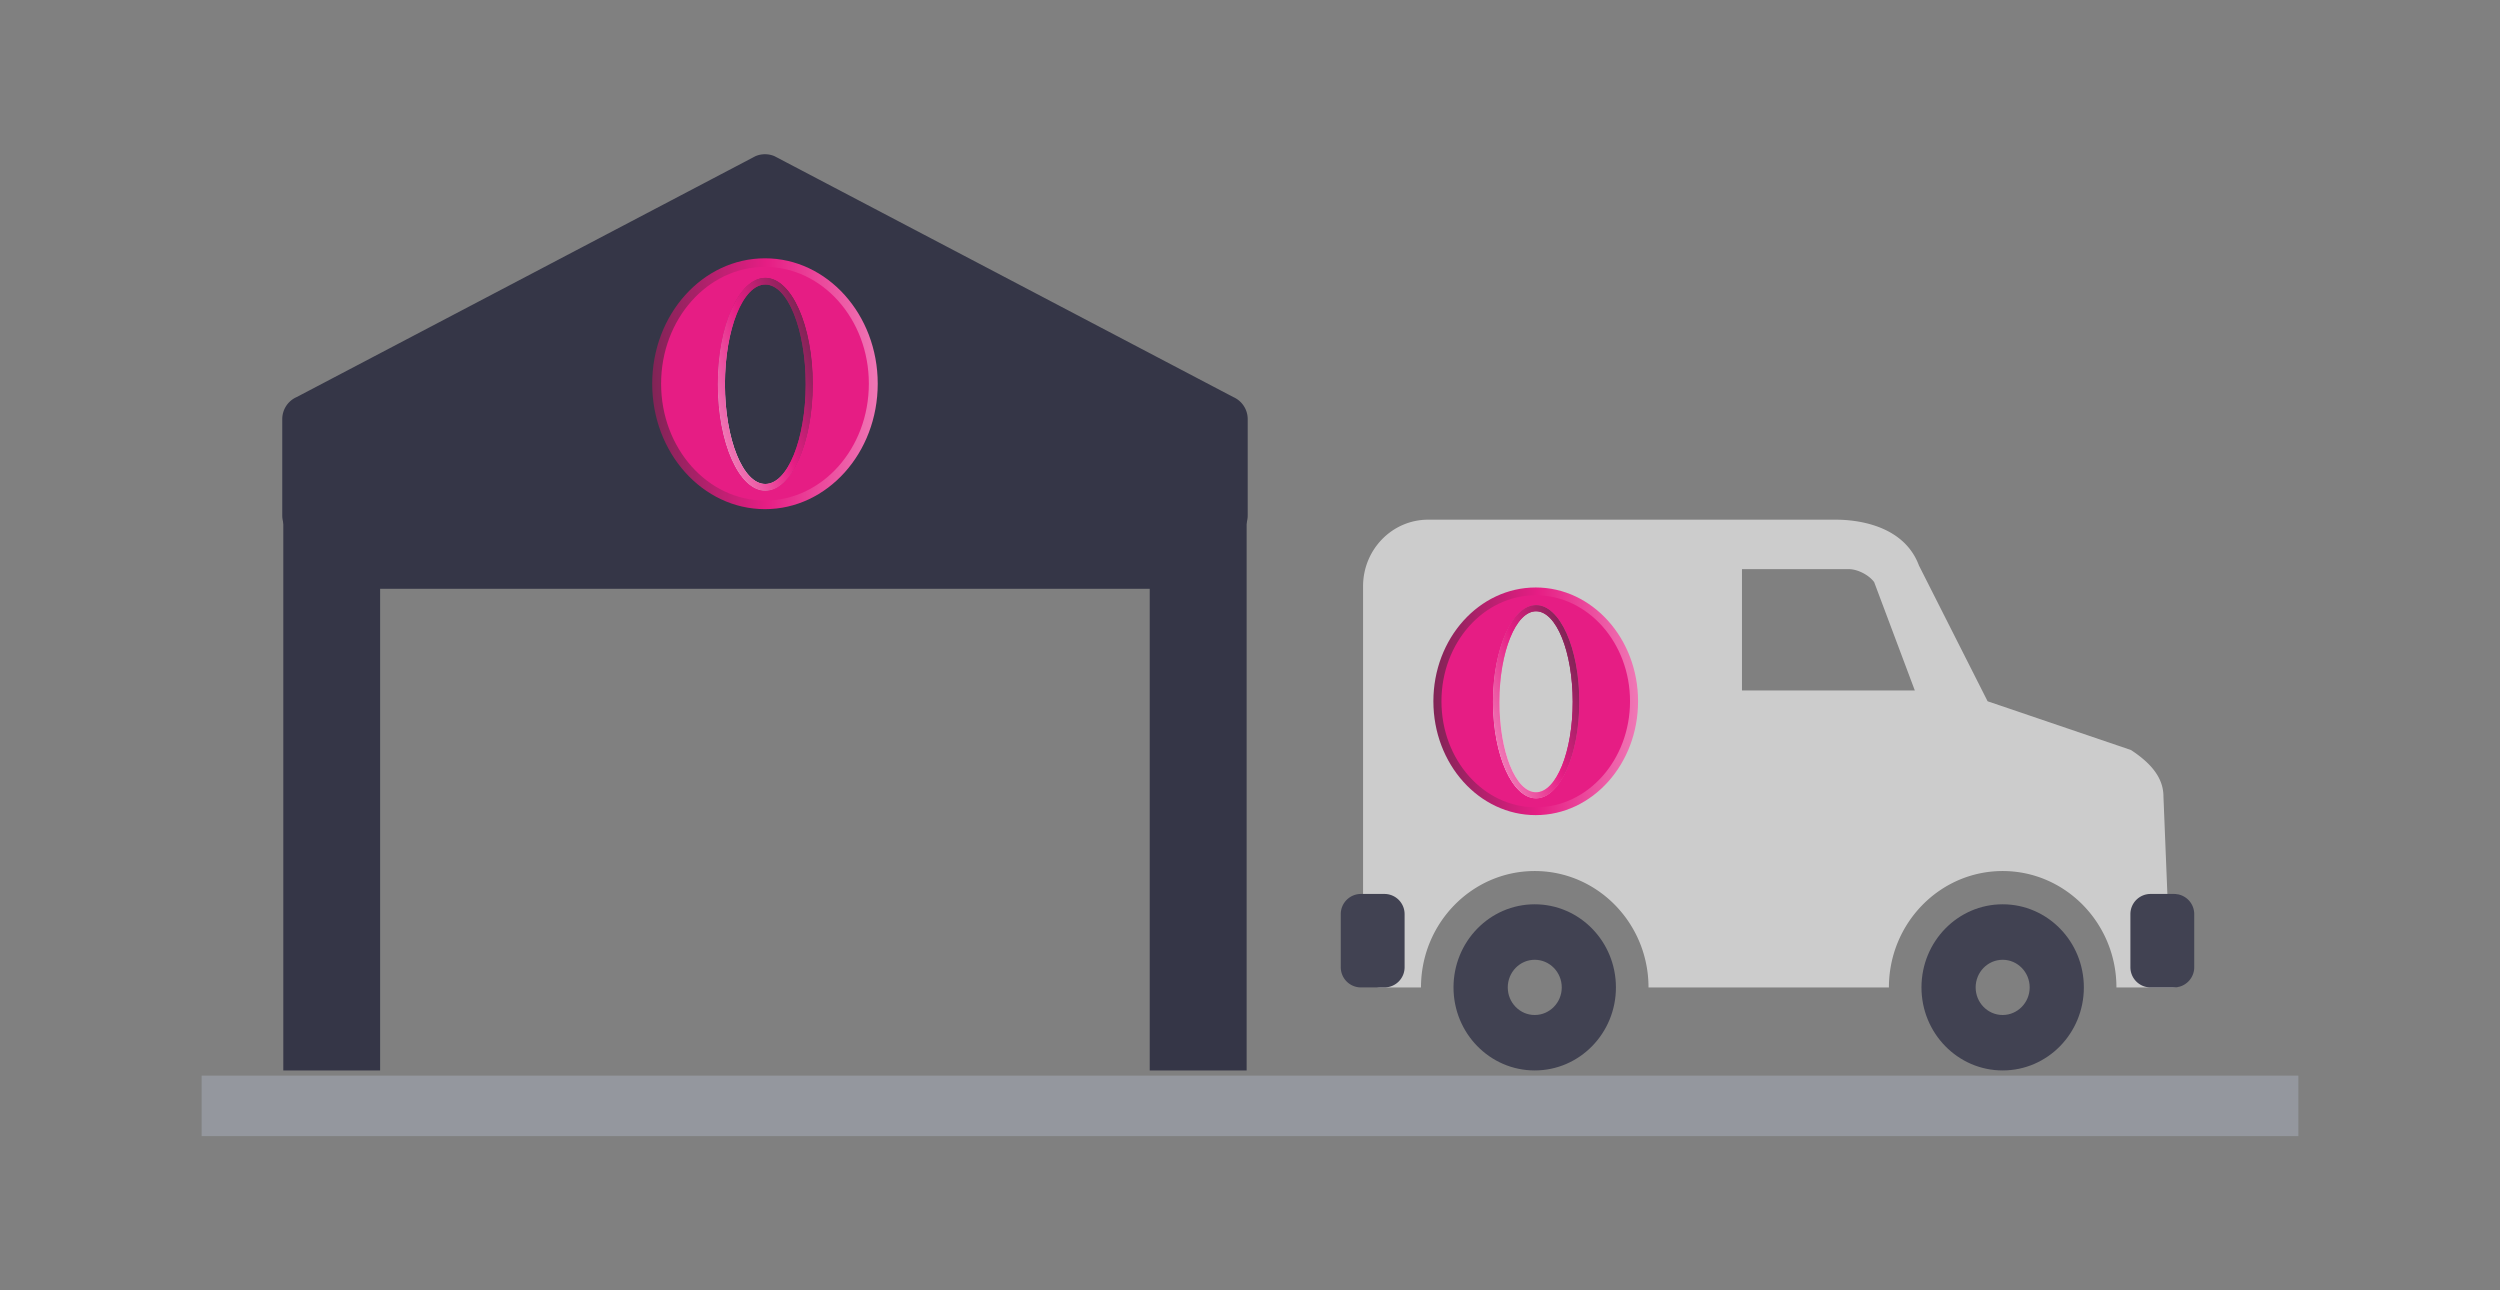 <svg xmlns="http://www.w3.org/2000/svg" xml:space="preserve" viewBox="0 0 124 64">
    <rect x="0" y="0" width="124" height="64" fill="#808080" stroke="none"/>
    <path fill="#414252" d="M76.121 44.853c-2.225 0-4.027 1.846-4.027 4.123 0 2.274 1.803 4.118 4.027 4.118 2.227 0 4.029-1.844 4.029-4.118 0-2.277-1.802-4.123-4.029-4.123zm0 5.491c-.737 0-1.336-.612-1.336-1.368 0-.757.599-1.371 1.336-1.371.742 0 1.342.614 1.342 1.371 0 .754-.6 1.368-1.342 1.368zm23.211-5.491c-2.225 0-4.027 1.846-4.027 4.123 0 2.274 1.803 4.118 4.027 4.118 2.227 0 4.027-1.844 4.027-4.118 0-2.277-1.8-4.123-4.027-4.123zm0 5.491c-.74 0-1.34-.612-1.34-1.368 0-.757.6-1.371 1.34-1.371.738 0 1.34.614 1.34 1.371 0 .754-.602 1.368-1.34 1.368z"/>
    <path fill="#CCC" d="M107.777 44.349h-.275l-.195-4.842c0-.911-.594-1.639-1.611-2.306l-7.111-2.418-3.405-6.733c-.846-2.274-3.702-2.274-4.162-2.274h-20.18c-1.785 0-3.23 1.479-3.23 3.305V48.13c0 .467.413.847.867.847h2.006c0-3.185 2.529-5.774 5.641-5.774 3.113 0 5.644 2.59 5.644 5.774H93.69c0-3.185 2.53-5.774 5.642-5.774s5.643 2.59 5.643 5.774h2.785c.457 0 .826-.38.826-.847v-2.952a.817.817 0 0 0-.809-.829zM86.402 34.247v-6.018h5.297c.434 0 .998.287 1.26.645l2.016 5.373h-8.573z"/>
    <path fill="#353647" d="M61.168 19.693 38.419 7.748a1.202 1.202 0 0 0-.952 0l-22.75 11.945c-.436.191-.717.62-.717 1.098v4.776c0 .66.534 1.196 1.195 1.196h45.497c.657 0 1.194-.536 1.194-1.196v-4.776a1.195 1.195 0 0 0-.718-1.098z"/>
    <path fill="#353647" d="M61.832 25.622c0-.663-.535-1.195-1.193-1.195H15.246c-.658 0-1.194.532-1.194 1.195v27.473h4.802V29.204h38.172v23.891h4.807V25.622z"/>
    <linearGradient id="a" x1="32.35" x2="43.535" y1="19.033" y2="19.033" gradientUnits="userSpaceOnUse">
        <stop offset="0" stop-color="#812456"/>
        <stop offset=".508" stop-color="#e61d84"/>
        <stop offset="1" stop-color="#f077b5"/>
    </linearGradient>
    <path fill="url(#a)" d="M37.943 12.812c-3.088 0-5.594 2.785-5.594 6.22 0 3.437 2.506 6.222 5.594 6.222 3.086 0 5.592-2.785 5.592-6.222 0-3.435-2.506-6.22-5.592-6.22zm.016 11.528c-1.299 0-2.354-2.364-2.354-5.279 0-2.918 1.056-5.28 2.354-5.28 1.3 0 2.357 2.362 2.357 5.28 0 2.915-1.057 5.279-2.357 5.279z"/>
    <linearGradient id="b" x1="35.276" x2="40.645" y1="20.038" y2="18.084" gradientUnits="userSpaceOnUse">
        <stop offset="0" stop-color="#fff"/>
        <stop offset=".492" stop-color="#e61d84"/>
        <stop offset="1" stop-color="#812456"/>
    </linearGradient>
    <path fill="url(#b)" d="M37.959 13.781c-1.299 0-2.354 2.362-2.354 5.28 0 2.915 1.056 5.279 2.354 5.279 1.3 0 2.357-2.364 2.357-5.279 0-2.918-1.057-5.28-2.357-5.28zm0 10.225c-1.105 0-2.002-2.215-2.002-4.945 0-2.734.896-4.949 2.002-4.949 1.107 0 2.004 2.215 2.004 4.949 0 2.731-.897 4.945-2.004 4.945z"/>
    <path fill="#E61D84" d="M37.943 13.238c-2.848 0-5.152 2.595-5.152 5.794 0 3.203 2.305 5.795 5.152 5.795 2.844 0 5.152-2.592 5.152-5.795.001-3.199-2.308-5.794-5.152-5.794zm.016 11.102c-1.299 0-2.354-2.364-2.354-5.279 0-2.918 1.056-5.28 2.354-5.28 1.3 0 2.357 2.362 2.357 5.28 0 2.915-1.057 5.279-2.357 5.279z"/>
    <linearGradient id="c" x1="35.276" x2="40.645" y1="20.038" y2="18.084" gradientUnits="userSpaceOnUse">
        <stop offset="0" stop-color="#f077b5"/>
        <stop offset=".492" stop-color="#e61d84"/>
        <stop offset="1" stop-color="#812456"/>
    </linearGradient>
    <path fill="url(#c)" d="M37.959 13.781c-1.299 0-2.354 2.362-2.354 5.28 0 2.915 1.056 5.279 2.354 5.279 1.3 0 2.357-2.364 2.357-5.279 0-2.918-1.057-5.28-2.357-5.28zm0 10.225c-1.105 0-2.002-2.215-2.002-4.945 0-2.734.896-4.949 2.002-4.949 1.107 0 2.004 2.215 2.004 4.949 0 2.731-.897 4.945-2.004 4.945z"/>
    <linearGradient id="d" x1="71.096" x2="81.248" y1="34.785" y2="34.785" gradientUnits="userSpaceOnUse">
        <stop offset="0" stop-color="#812456"/>
        <stop offset=".508" stop-color="#e61d84"/>
        <stop offset="1" stop-color="#f077b5"/>
    </linearGradient>
    <path fill="url(#d)" d="M76.173 29.139c-2.804 0-5.077 2.526-5.077 5.645s2.273 5.646 5.077 5.646c2.801 0 5.075-2.528 5.075-5.646s-2.274-5.645-5.075-5.645zm.015 10.462c-1.18 0-2.139-2.146-2.139-4.791 0-2.648.959-4.792 2.139-4.792 1.179 0 2.14 2.144 2.14 4.792-.001 2.646-.962 4.791-2.14 4.791z"/>
    <linearGradient id="e" x1="73.751" x2="78.624" y1="35.696" y2="33.923" gradientUnits="userSpaceOnUse">
        <stop offset="0" stop-color="#fff"/>
        <stop offset=".492" stop-color="#e61d84"/>
        <stop offset="1" stop-color="#812456"/>
    </linearGradient>
    <path fill="url(#e)" d="M76.188 30.018c-1.18 0-2.139 2.144-2.139 4.792 0 2.646.959 4.791 2.139 4.791 1.179 0 2.14-2.146 2.14-4.791-.001-2.648-.962-4.792-2.14-4.792zm0 9.28c-1.003 0-1.817-2.01-1.817-4.488 0-2.481.814-4.491 1.817-4.491 1.006 0 1.818 2.01 1.818 4.491 0 2.479-.813 4.488-1.818 4.488z"/>
    <path fill="#E61D84" d="M76.173 29.525c-2.584 0-4.677 2.354-4.677 5.259 0 2.907 2.093 5.259 4.677 5.259 2.579 0 4.676-2.352 4.676-5.259 0-2.905-2.097-5.259-4.676-5.259zm.015 10.076c-1.18 0-2.139-2.146-2.139-4.791 0-2.648.959-4.792 2.139-4.792 1.179 0 2.14 2.144 2.14 4.792-.001 2.646-.962 4.791-2.14 4.791z"/>
    <linearGradient id="f" x1="73.751" x2="78.624" y1="35.696" y2="33.923" gradientUnits="userSpaceOnUse">
        <stop offset="0" stop-color="#f077b5"/>
        <stop offset=".492" stop-color="#e61d84"/>
        <stop offset="1" stop-color="#812456"/>
    </linearGradient>
    <path fill="url(#f)" d="M76.188 30.018c-1.18 0-2.139 2.144-2.139 4.792 0 2.646.959 4.791 2.139 4.791 1.179 0 2.14-2.146 2.14-4.791-.001-2.648-.962-4.792-2.14-4.792zm0 9.28c-1.003 0-1.817-2.01-1.817-4.488 0-2.481.814-4.491 1.817-4.491 1.006 0 1.818 2.01 1.818 4.491 0 2.479-.813 4.488-1.818 4.488z"/>
    <path fill="#414252" d="M69.668 47.976a1 1 0 0 1-1 1h-1.166a1 1 0 0 1-1-1V45.34a1 1 0 0 1 1-1h1.166a1 1 0 0 1 1 1v2.636zm39.166 0a1 1 0 0 1-1 1h-1.166a1 1 0 0 1-1-1V45.34a1 1 0 0 1 1-1h1.166a1 1 0 0 1 1 1v2.636z"/>
    <path fill="#94979E" d="M10 53.351h104v3H10z"/>
</svg>
